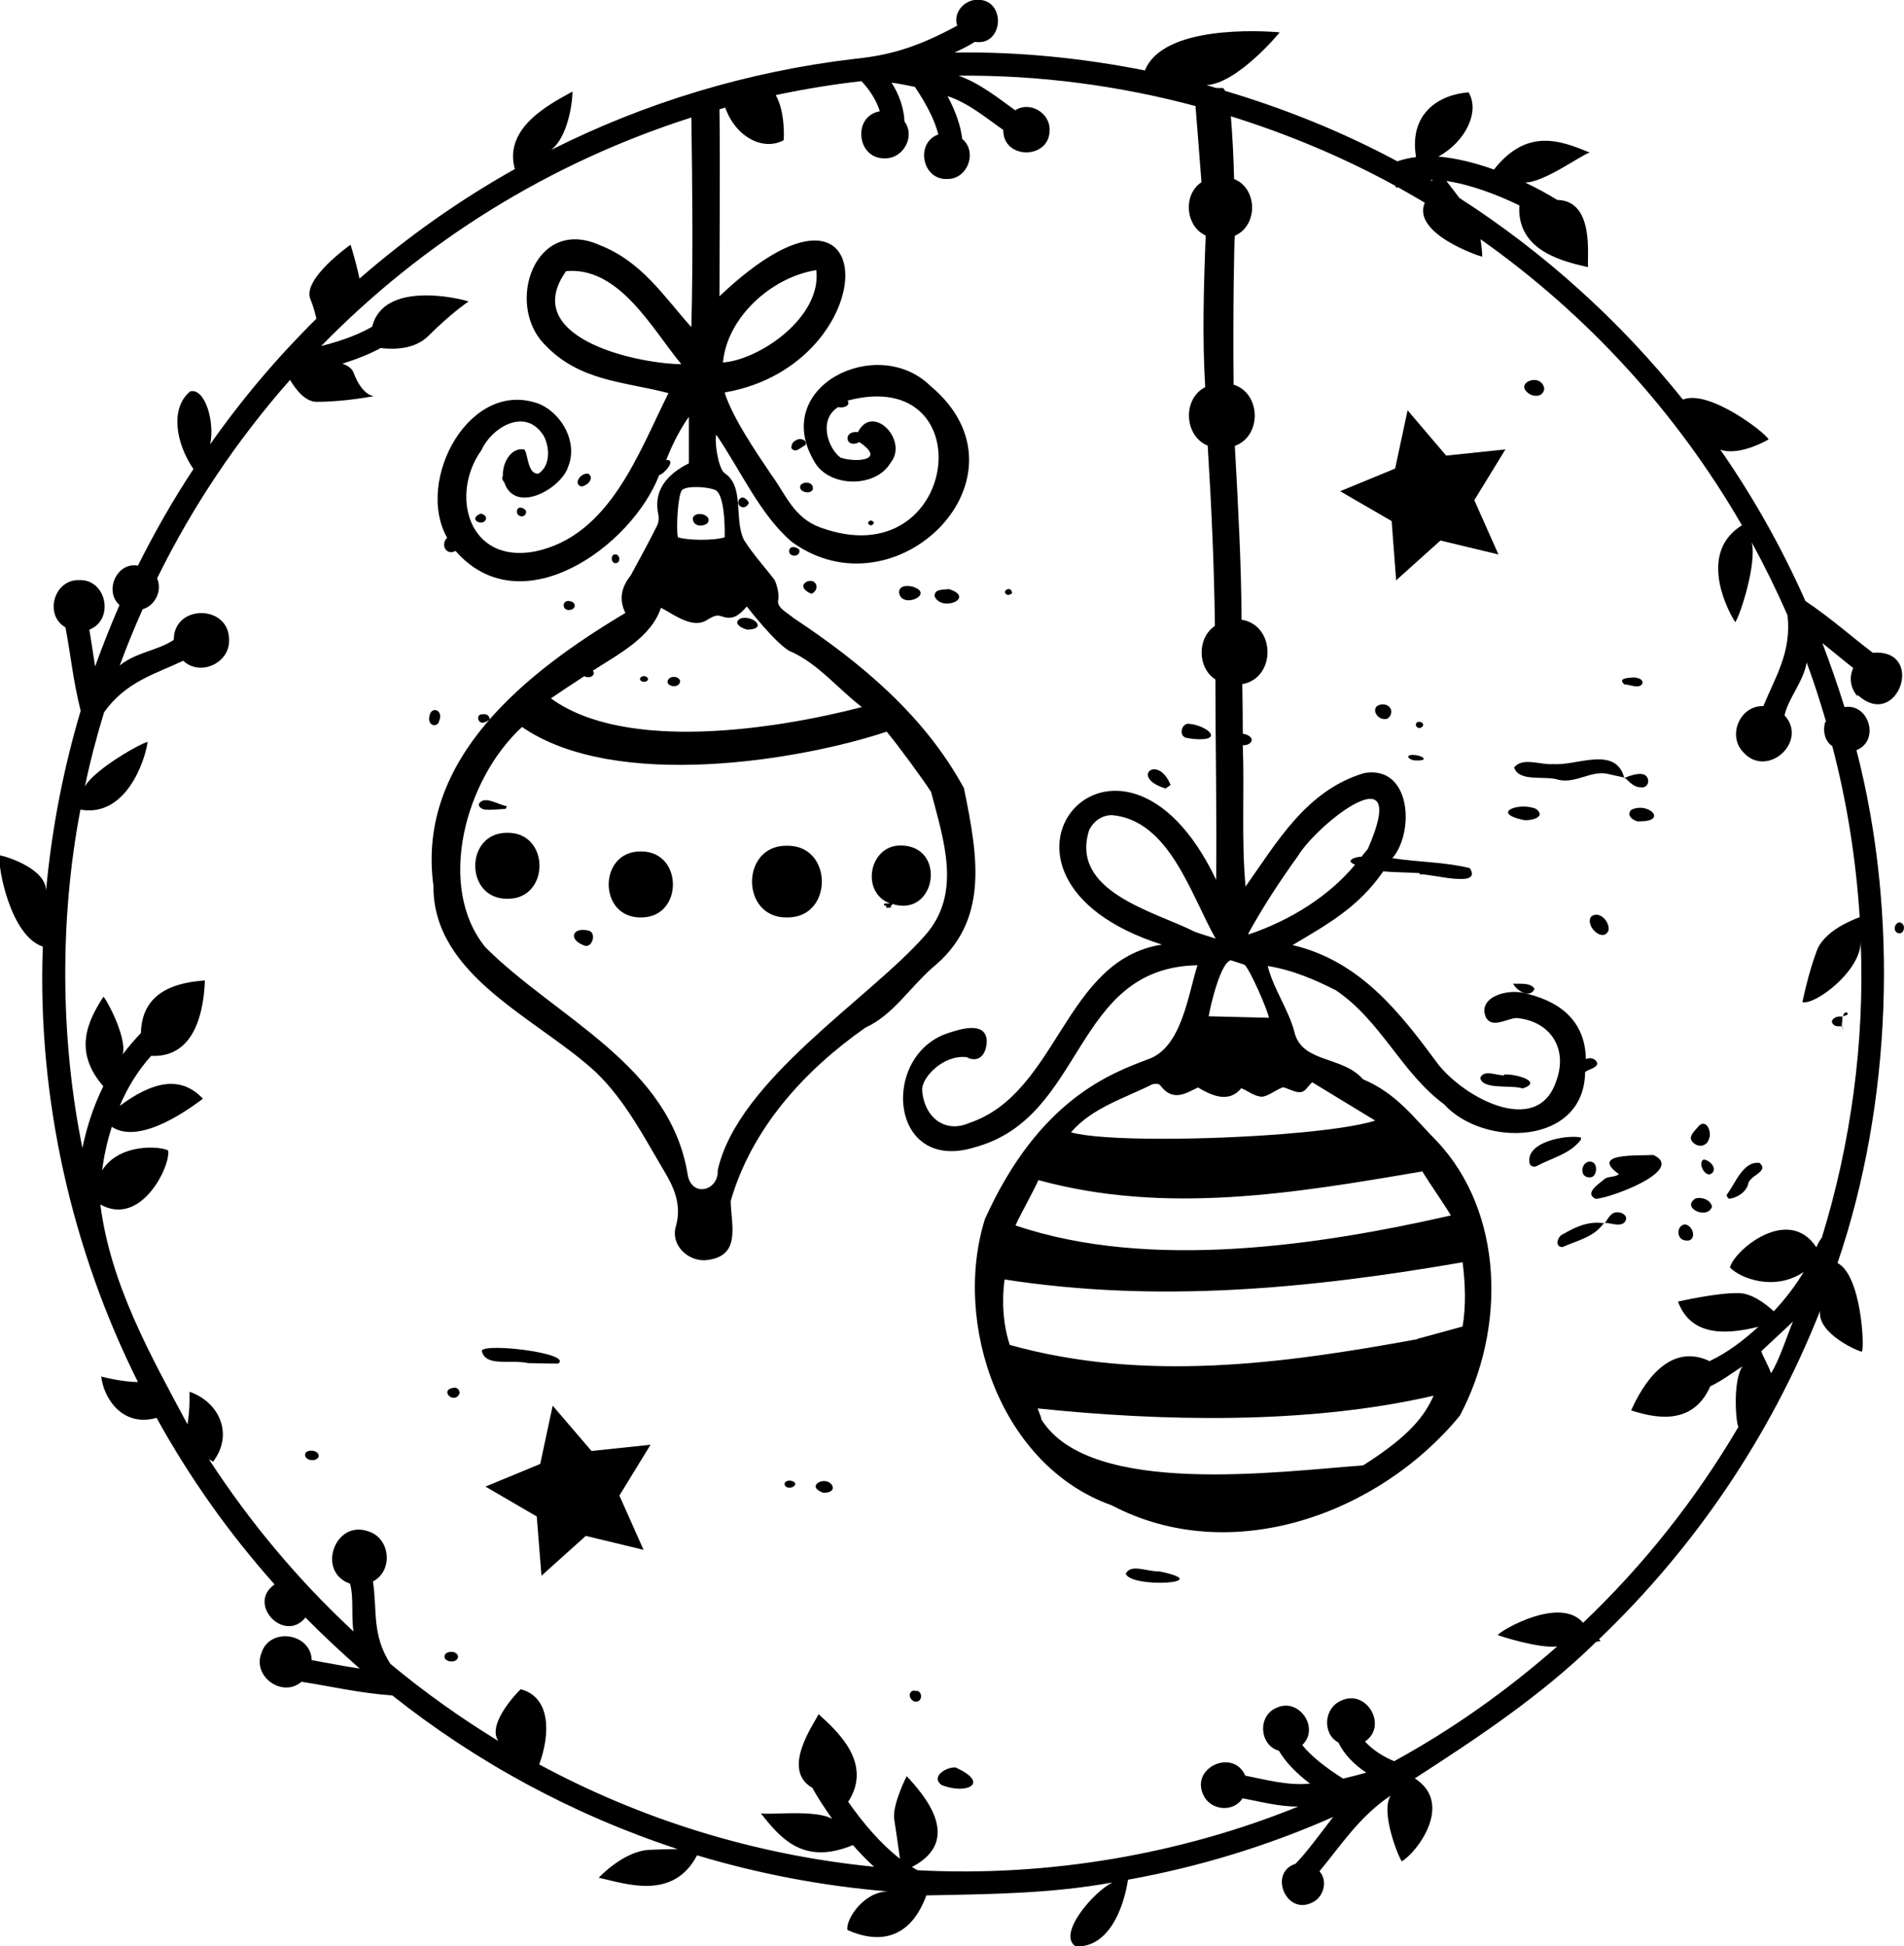 <?xml version="1.0" encoding="UTF-8"?><svg id="b" xmlns="http://www.w3.org/2000/svg" viewBox="0 0 76.48 78.17"><g id="c"><path d="M74.63,27.92c1.59,1.45,2.75-1.87.6-1.7-.9-.68-1.64-1.36-2.71-2.08-.95-2.14-2.09-4.17-3.42-6.08.78.28,1.94-.41,1.94-.41-.09-.24-2.39-2.03-3.44-1.6-2.53-3.16-5.56-5.9-8.98-8.1-.18-.23-.36-.48-.52-.68.95.14,2,.53,2.93.98-.12,1.86,1.85,2.27,2.76,2.48-.05-.4.28-2.67-1.24-2.7-.36-.22-.8-.47-1.29-.7.76.01,2.35-1.17,2.6-1.2-1.22-.51-2.54-.98-3.85.68-.73-.26-1.5-.46-2.23-.52,1.1-.61,1.67-1.81,1.21-2.58-1.13.08-2.41.8-2.11,2.6-.26.03-.52.09-.75.17-2.18-1.17-4.5-2.11-6.92-2.83-.11-.18-.04-.09-.38-.12-.12-.04-.24-.08-.37-.11,1.26-.07,2.96-2.13,2.94-2.12-.76-.07-4.69-.29-5.41,1.53-2.47-.49-5.05-.76-7.65-.72.29-.13.57-.27.82-.43,1.16.19,1.27-1.71.1-1.69-.53,0-.99.53-.81,1.04-1.6.87-2.72,1.19-4.09,1.33-4.35.51-8.46,1.77-12.22,3.66.79-.62.88-2.35.85-2.34-.71.41-2.8,1.38-2.31,3.11-2.23,1.25-4.32,2.73-6.24,4.4-.15-.72-.36-1.36-.36-1.36,0,0-1.96,1.38-1.61,2.19.11.26.18.53.24.78-1.57,1.55-3,3.24-4.27,5.05.2-.91-.21-2.28-.8-2.13-.81.67-.59,2.06.13,3.12-.82,1.24-1.56,2.54-2.23,3.88-.85-.16-1.37,1.03-.74,1.58-.35.81-.68,1.64-.98,2.47-.08-.5-.15-1.01-.23-1.48,1.01-.39.7-2.03-.41-1.99-1.01-.03-1.42,1.4-.55,1.9.21,1.1.3,2.11.61,3.35-.69,2.32-1.16,4.73-1.39,7.22-.01-.94-1.82-1.44-1.87-1.41-.07.5.45,3.24,1.74,3.66-.23,6.18,1.21,12.27,3.82,17.49-.66,0-1.47-.22-1.47-.22.07.79.8,2.06,2.22,1.66,1.33,2.41,2.92,4.65,4.74,6.69-1.13.78.39,2.38,1.24,1.33.7.71,1.43,1.39,2.18,2.05-.68-.1-1.3-.23-1.93-.34-.03-1.09-1.69-1.34-2.02-.28-.37.94.85,1.81,1.61,1.15,1.18.18,2.29.45,3.65.55,3.39,2.69,7.26,4.79,11.46,6.17-.33,0-.71.01-1.11.03-1.05.03-2.06,1.12-2.06,1.12,1.09.24,2.99.93,3.95-.9,2.46.74,5.02,1.23,7.66,1.45-.99.02-1.7,1.15-1.62,1.55,1.23.55,2.51.41,3.17-1.39,2.61-.05,5-.07,7.48-.52-.74.35-2.25,2.08-1.48,2.57,1.29.05,1.91-1.45,2.1-2.68,2.88-.52,5.64-1.37,8.24-2.52-.51.66-1.07,1.43-1.51,1.88-1.09.35-.39,2.06.64,1.57.48-.2.68-.87.32-1.27.84-1,1.58-2.18,2.86-3.04-.44.68.37,2.6.45,2.64.59-.34,2.11-2.31.52-3.33,2.56-1.65,5.11-3.35,7.28-5.48.11-.02.18-.04.18-.04,0,0-.02-.03-.06-.07,3.84-3.67,6.89-8.16,8.88-13.19-.13.94,1.63,1.67,1.68,1.64.11-.16-.02-3.06-.98-3.56,2.18-6.39,2.47-14.01.76-20.6.95-.37.51-1.89-.48-1.73-.27-.87-.57-1.73-.89-2.57.43.34.84.69,1.24,1-.17.37-.12.81.17,1.13M57.54,7.23s-.01.02-.02.04c-.02-.01-.04-.02-.06-.04.03,0,.05,0,.08,0M49.47,38.58s.5.16.52.17c.22.19.93,1.82.98,2.13l-2.42-.06c.07-.43.5-2.26.92-2.25M54.93,34.11c-.07.1-.16.19-.24.3-.23,0-.7.15-.26.32-1.02,1.24-2.58,2.23-4.24,2.79-.01,0-.03,0-.06,0,.6-1.1,1.28-2.13,2-3.13.77-1.29,4.59-4.32,2.8-.26M56.93,53.79c-5.4.99-10.95,1.74-16.37.23-.26-.8-.33-1.68-.21-2.63,6.16.96,12.29.37,18.4-.69.11.9.14,1.72,0,2.58-.63.17-1.19.33-1.83.5M57.58,56.07c-.35.77-.91,1.58-2.83,2.79-3.29.23-10.98,1.3-12.92-1.85,0-.07-.1-.3-.15-.44,4.87.51,10.8.67,15.9-.51M58.14,48.85c-5.07,1.15-11.95,2.21-17.35.37.22-.49.71-1.34.92-1.82,5.11,1.4,10.29.53,15.42-.35.28.46.87,1.3,1.15,1.77l-.14.03ZM46.71,45.74c-1.78,0-3.1-.09-3.69-.26.85-.99,2.14-1.36,3.27-1.93.03-.01.25-.05.32.05.51.68,1.04.3,1.51.08.56.33,1.24.64,1.74.03.28.11.52.33.83.34.27-.02.55-.28.85-.38.15.03.46.2.65.2.26,0,.31-.22.52-.4l2.53,1.54c-1.37.44-5.38.73-8.53.73M47.96,37.41c-1.59-.8-5-1.6-4.21-4.07.19-.38.53-.6.92-.6,2.31.21,3.17,3.22,4.16,4.96-.3-.1-.62-.19-.88-.29M28.73,19.68c.43.2.38,1.9.38,1.9-.44.14-1.48.13-1.88,0-.08-.32,0-1.75.17-1.9.21-.19,1.07-.12,1.32,0M31.77,26.17c1.13.52,1.88,1.49,2.85,2.23,0,0,0,0,0,0-3.46.9-9.51,1.83-12.49-.35.41-.28.86-.58,1.34-.89.13.07.32.06.38-.09,0-.05,0-.1-.04-.13,1.04-.67,2.35-1.34,2.74-2.53.57.3,1.3.89,1.9.46.18-.1.33-.19.52-.12.49.18.72-.05,1.03-.39.02.03,1.21,1.56,1.77,1.82M35.61,29.38c.5.6,1.47,1.93,1.79,2.43.5,1.93,1.26,4.08-.25,5.77-2.24,2.55-7.51,5.8-8.32,9.42.04.83-1.02,1.1-1.2.22-.69-4.44-5.28-6.32-8.13-9.17-1.98-2.42-.83-6.74,1.47-8.85,3.77,2.6,11.25,1.32,14.64.19M71.13,55.15c-.03-.18-.35-.72-.38-.88.21-.2,1.08-1,1.27-1.19-.16.37-.58,1.64-.88,2.07M73.32,28.99c-.11.33-.04.77.28.98.58,2.21.95,4.51,1.1,6.87-.36.13-1.43.57-1.72,1.34-.35.92-.58,2.07-.58,2.07.49.14,2.35-1.24,2.34-2.43.17,4.06-.41,8.17-1.56,11.89,0,0-.12.14-.22.39-1.13-1.72-3.32.14-3.47.81.39.42,1.78.98,2.96.18-.28.47-.67,1.01-1.2,1.58-.35-.32-.87-.71-1.38-.73-.87-.03-2.47.34-2.47.34.47,1.25,1.65,1.41,3.23,1.01-.57.53-1.24,1.04-1.96,1.38-1.67-.79-2.72,1.01-3.15,1.98.85.27,2.45.69,3.18-.97.42-.19.89-.54,1.29-.8-.41.62-.25,2.36-.16,2.43-1.71,2.91-3.81,5.56-6.24,7.87-.91-1.07-3.23.26-3.43.49,0,.02,1.69.56,2.39.46-2,1.76-4.19,3.32-6.55,4.61-.44-.18-.87-.46-1.17-.79.93-.63.06-2.13-.96-1.64-.69.29-.77,1.32-.11,1.68.23.48.64.89,1.12,1.21-.28.08-.6.16-.93.24-.76-.48-1.31-.93-1.64-1.35.72-.68-.14-1.93-1.04-1.49-.76.31-.69,1.5.1,1.72.26.44.67.88,1.25,1.32-.89.09-1.78-.16-2.6-.32h0c-.48-1.1-2.2-.33-1.69.76.27.64,1.21.74,1.58.15.65.12,1.52.35,2.24.33-4.67,1.9-10.02,2.84-15.29,2.56-.08-.04-.15-.08-.23-.13,2.1-1.09.46-2.93-.21-3.65,0,0-.59,1.15-.5,1.74.06.36.16,1.08.23,1.58-.76-.59-1.49-1.44-2.08-2.29,1.02-1.57-.49-2.88-1.19-3.52-.15.35-1.54,2.22-.25,2.96.19.35.47.78.8,1.25-.66-.4-2.63-.14-2.87-.23.82,1.05,1.74,2.09,3.7,1.28.26.3.55.6.85.87-4.83-.48-9.37-1.91-13.45-4.11.46-1.26.45-2.7-.74-3.02.01-.03-1.41,1.37-.9,2.08-1.52-.93-2.97-1.96-4.34-3.1-.76-1.19-.52-2.17-.7-3.31.82-.42.71-1.73-.18-2.01-1.35-.49-2.1,1.63-.74,2.1.16.58.04,1.29.14,1.92-2.21-2.05-4.16-4.38-5.81-6.92.1.06.17.1.17.1.85-1.13.22-2.41-.95-2.81,0,0,.03.69-.08,1.31-1.49-2.79-3.08-5.59-3.5-8.83,1.67.93,2.85-1.62,2.72-2.17-.29-.17-1.95-.31-2.65.8.07-.53.19-1.12.39-1.75,1.16.77,3.26-.83,3.66-1.13-.9-.96-2.04-.68-3.34.29.3-.72.73-1.42,1.26-2.01,1.84.09,2.12-1.97,2.16-3.03-.89.07-2.53.3-2.57,2.11-.25.27-.5.55-.73.86.19-.72-.76-2.4-.78-2.31-.63.98-1.22,2.19,0,3.59-.43.87-.68,1.71-.84,2.48-.89-4.37-.92-9.21-.08-13.59,1.82.32,2.59-1.94,2.7-2.72-.23.03-2.12,1.08-2.52,1.79.21-1.01.47-2,.77-2.98.87-1.23,2.06-1.54,3.18-2.07.67.64,1.87.1,1.84-.83.02-1.44-2.23-1.45-2.22-.01-.65.44-1.51.49-2.17,1.03.28-.77.59-1.52.92-2.26.5-.14.8-.75.58-1.24,1.42-2.89,3.22-5.57,5.34-7.97.22.37.6.88,1.07.88,1.15,0,2.3-.23,2.3-.23,0,0-.46,0-.81-.92-.07-.2-.24-.31-.46-.38.6-.19,1.12-.4,1.54-.63.58.07,1.39.04,1.92-.49.92-.92,1.61-1.38,1.61-1.38-.33-.12-3.41-.86-3.87,1.01-.42.25-1.07.53-2.05.78,4.1-4.2,9.17-7.36,14.87-9.18.04,2.81.07,5.62,0,8.42-1.13-1.26-1.98-2.62-3.67-3.29-2.62-1.18-3.81,2.35-2.24,3.97,1.4,1.5,3.19,1.5,4.99,1.97-1.21,2.42-2.36,5.73-5.36,6.36-2.73.51-3.41-2.34-2.15-4.07.37-.85,1.71-1.75,2.47-.62.22.34.38,1.17-.17,1.56-.48.07-.43-.93-.6-.97-.53-.08-.87.57-.84,1.07-.06.08-.01.19.05.24.43,1.33,2.3.26,2.57-.61.4-.97-.24-2.11-1.12-2.51-2.81-1.1-5.05,3.05-3.74,5.36-.27.26-.06.73.34.53,2.62,3.01,7.06-.16,8.18-3.05.18-.02.72-.64.28-.6.25-.64.54-1.21.91-1.74v1.87c-.88.44-1.45,1.1-1.22,2.09.02.14,0,.3-.05.4-.34.68-.71,1.36-1.07,2.02-.37.46-.48.95-.21,1.5-3.94,2.35-8.41,5.84-7.71,10.96-.03,3.64,4.22,5.34,6.54,7.5,1.16,1.13,1.89,2.54,2.7,3.91.39.65.75,1.36.5,2.26-.22.72.43,1.39,1.16,1.37,1.49-.12,1.06-1.38,1.04-2.38.85-2.94,2.98-5.26,5.42-6.97,1.06-.47,1.78-1.6,2.67-2.39,2.3-1.86,1.85-4.43,1.28-7.22-1.57-2.9-4.13-5.04-6.85-6.84-.24-.21-.69-.42-.61-.72.05-.21-.06-.65-.15-.81-.42-.55-.86-1.02-1.23-1.61-.41-.85.04-2.14-.78-2.68-.24-.18-.41-1.22-.33-1.54.96,1.4,1.77,3.23,3.03,4.3,4.2,3.07,9.93-2.64,5.56-6.27-2.12-2.07-6.44.03-4.65,3.05.57,1.04,2.46,1.08,3.06.05.74-.9-.72-2.41-1.31-1.23-.61-.09-.52.69.06.4,1.13.76-.2.82-.76.62-.52-.39-.89-1.54-.09-2.03.15.05.51-.02.38-.26,5.51-1.45,4.49,7.13-1.09,5.1-1.08-.39-1.39-1.32-1.97-2.11-.65-.96-1.56-2.3-1.88-3.3,0,0,.01-.01.02-.02,6.47-1.13,6.47-10.22-.23-3.86,0-2.5.03-5,0-7.51.08-.02.16-.05.23-.07.42,1.19,1.53,1.76,2.35,1.31,0,.01.08-1.11-.32-1.81,1.13-.24,2.28-.43,3.44-.56.33.34.61.78.74,1.21-1.11.19-.93,1.92.2,1.89.74.02,1.24-.88.79-1.48-.02-.53-.21-1.08-.52-1.56.29.04.61.1.94.17.5.75.81,1.38.94,1.91-.93.33-.66,1.82.34,1.79.83.03,1.25-1.09.62-1.61-.06-.51-.25-1.08-.59-1.72.85.28,1.55.88,2.24,1.36-.02,1.2,1.87,1.2,1.86,0,.02-.69-.8-1.17-1.38-.79-.67-.48-1.44-1.1-2.28-1.39,3.28-.03,6.49.41,9.52,1.22.07.85.16,2.02.24,3.06-.75.49-.65,1.77.17,2.14-.08,1.99-.14,4.16-.02,6.09-.92.47-.85,1.96.1,2.35.15,2.42.26,4.82.29,7.24-.72.48-.71,1.69.02,2.15,0,2.7.06,5.35.03,8.05-3.9-8.19-10.75-.13-2.18,2.6-3.94.62-4.15,5.97-7.75,7.17-.96.42-1.81-.23-1.88-1.34-.01-.5.85-1.41,1.78-1.31.58.3.85-.25.81-.73-.1-.68-1.02-.41-1.5-.25-2.78.85-2.44,5.68,1.03,4.6,4.46-1.21,3.9-7.22,8.94-7.31-.37,1.13-.62,3.3-1.97,3.77-1.5.57-4.4,1.61-6.57,6.43-1.31,4.2.63,9.91,5.09,11.49,4.81,2.53,10.76.34,13.99-3.6,1.86-3.51,1.77-8.18-.94-11.04-.93-.94-1.6-1.9-2.95-2.47-.81-.93-2.36-.65-2.73-1.8-.24-.99-.85-1.77-1.1-2.75,1.06.17,1.97.59,2.73.97,1.82,1.22,2.64,3.32,4.35,4.58,1.6,1.76,5.64,1.66,5.67-1.29.15-.12.45-.15.49-.34-.05-.21-.29-.26-.46-.18-.02-1.34-.81-2.24-2.34-2.62-.75-.25-2.02.11-1.68.93.24.49.86.05,1.24.04,1.34.12,2.09,1.22,1.58,2.56-.75,2.2-3.64.68-4.73-.7-1.53-2.07-3.13-4.15-5.85-4.79,1.41-.84,2.65-1.52,3.64-2.96.48.04.97.04,1.46.07,0,.02,0,.03,0,.05.41-.05,2.55.59,2.02-.25-1-.25-2.08-.24-3.11-.4.9-1.06.75-3.74-1.13-3.42-2.33.69-3.52,2.8-4.77,4.56-.17-1.88-.04-3.78-.11-5.68.14.02.37-.06.36-.24-.05-.14-.25-.21-.36-.22,0-.66-.01-1.32-.02-1.99,1.37-.25,1.34-2.37-.03-2.59-.01-2.26-.14-4.61-.27-6.98,1.09-.39,1.06-2.11-.05-2.46-.03-2.78.02-5.71.05-5.98.94-.41.92-1.9-.03-2.28-.02-.87-.07-1.81-.13-2.52,2.3.72,4.52,1.65,6.6,2.79l.06.09s.03-.02.05-.03c.36.2.72.41,1.08.62-.53,1.23,2.17,2.15,2.31,2.17,0,0-.01-.32-.07-.7,4.28,3.02,7.87,6.94,10.5,11.49-1.66,1.02-.75,3.13-.27,3.89.19-.24.88-2.37.66-3.21.52.95,1,1.93,1.44,2.93.17,1.49-.5,2.5-.97,3.65-.93-.03-1.46,1.17-.81,1.85.95,1.08,2.63-.42,1.66-1.48.17-.72.75-1.33.89-2.12.29.78.54,1.57.78,2.38M27.37,14.63c-1.98-.04-6.5-1.12-4.63-3.74,2.14-.19,3.45,2.32,4.63,3.74M29.04,14.56c.16-1.8,1.94-3.43,3.75-3.71.22,1.89-2.27,3.6-3.75,3.71"/><polygon points="58.09 18.3 56.54 16.48 56.04 18.82 53.83 19.73 55.9 20.93 56.08 23.31 57.86 21.71 60.19 22.27 59.22 20.09 60.47 18.05 58.09 18.3"/><polygon points="23.76 58.28 22.2 56.46 21.7 58.8 19.5 59.71 21.56 60.91 21.75 63.29 23.53 61.69 25.85 62.25 24.88 60.07 26.13 58.03 23.76 58.28"/><path d="M20.38,33.45c-1.72-.02-1.72,2.67,0,2.65,1.72.02,1.72-2.67,0-2.65"/><path d="M25.74,34.2c-1.72-.02-1.72,2.67,0,2.65,1.72.02,1.72-2.67,0-2.65"/><path d="M31.61,36.85c1.87.03,1.87-2.91,0-2.88-1.87-.03-1.87,2.91,0,2.88"/><path d="M35.74,36.29h-.14s-.08,0-.08,0c-.04.1.04.08.08.1v.07s0,0,.01,0c0,0,0,0,0,0,0,0,0,0,.01,0,.05,0,.09,0,.12-.01.01,0,.03.02.04.02v-.08s.06-.04.07-.08c1.75.55,2.19-2.31.36-2.35-1.29-.04-1.66,1.86-.48,2.32"/><path d="M74,41.28s0-.04-.01-.06c0,0,0,0-.02,0,0,0,0,0,0,.01.01.02.02.03.03.05"/><path d="M74.06,41.37s-.04-.06-.06-.1c0,.04.03.07.06.1"/><path d="M74.21,40.68c-.13-.05-.15.05-.18.13.08-.02.22-.02.18-.13"/><path d="M73.71,41.2c.09.03.18.02.27.02.01-.13.02-.26.03-.38-.25-.07-.62.16-.3.36"/><path d="M74.04,40.81s-.02,0-.03,0c0,0,0,.01,0,.02,0,0,.01,0,.02,0,0,0,0-.02.01-.03"/><path d="M60.78,39.51h0s0-.01-.01-.02c.01,0,0,.01.01.02"/><path d="M60.78,39.51c.14.29.68.61.86.21-.16-.27-.59-.19-.86-.21"/><path d="M62.76,49.58c-.2.1-.32.51,0,.51.6-.27,1.26-.39,1.66-.96-.62-.09-1.14.15-1.65.45"/><path d="M64.69,48.81c-.09.1-.15.21-.22.31.25,0,.54.15.76,0,.33-.33-.33-.59-.53-.31"/><path d="M64.41,49.14s.02,0,.03,0c0,0,0-.01.01-.02-.01,0-.02,0-.03,0,0,0-.01.01-.02.02"/><path d="M65.95,31.63c.35-.01.33-.51,0-.54-.24-.02-.46.06-.68.15.2.18.38.41.68.38"/><path d="M65.27,31.25s0,0-.01,0c0,0-.02,0-.02,0,0,.01,0,.02,0,.03.01,0,.02,0,.03-.01"/><path d="M64.65,31.1c.19.04.39.09.59.13-.35-1.29-1.94-.46-2.84-.54-.49.05-1.25-.3-1.58.14.2.6,1.25.31,1.78.49.72.17,1.34-.42,2.05-.22"/><path d="M66.41,46.39c-.55.04-2.6-.1-1.38.77-.16.13-.4.08-.56.18-.21.19-.86.58-.38.81.53,0,3.66-1.15,2.32-1.76"/><path d="M21.21,54.75c.25,0,.73.02,1.21.02.6-.41-2.92-.84-3.07-.52.14.67,1.13.34,1.86.5"/><path d="M63.5,45.79s0-.07.01-.1c-.58-.13-2.3.18-2.06,1.07.05.1.18.12.27.08.6-.33,1.34-.48,1.77-1.05"/><path d="M38.38,70.99c-.37-.02-1,.36-.57.7.98.41,2.01-.05.57-.7"/><path d="M46.59,63.12c-.57,0-1.16-.32-1.37.09.2.59,3.69.39,1.37-.09"/><path d="M70.68,46.71c-.66-.09-.97.82-1.31,1.26-.03.07.02.13.08.18.31-.03.67-.25.77-.58.03-.36.85-.5.47-.85"/><path d="M59.46,43.29c.08.5,1.26.27,1.7.43.86-.28-.32-.6-.74-.56,0,0,0,.02,0,.03-.3.02-.8-.25-.96.1"/><path d="M47.67,29.64c.07.01.14.02.26.04,1.3.11.57-.55-.19-.61-.29-.01-.41.51-.07.57"/><path d="M61.7,32.49c-.67-.29-1.87.16-.48.45.25.03.92-.11.48-.45"/><path d="M46.82,31.67s.1-.07.2-.14c-.51-1.27-1.66-.3-.2.14"/><path d="M65.52,32.53c-.18.2.01.39.25.46,1.3.04.44-.81-.25-.46"/><path d="M61.48,15.85c.29.12.53.01.55-.25-.14-.69-1.31-.18-.55.25"/><path d="M68.65,45.73c.12-.25-.1-.79-.4-.52-.14.19-.5.45-.24.68.23.23.57.14.64-.16"/><path d="M29.75,24.84c-.35.19.06.41.27.45.84-.02.23-.6-.27-.45"/><path d="M55.56,28.29c-.59.01-.28.7.16.58.26-.16.22-.55-.16-.58"/><path d="M36.65,23.56c-.24-.05-.5-.04-.54.21.06.74,1.5.09.54-.21"/><path d="M64.61,37.38c.07-.36-.38-.83-.7-.56-.25.37.47,1.06.7.56"/><path d="M38.11,23.66c-.22.04-.58-.02-.57.29.29.66,1.67.05.57-.29"/><path d="M68.1,48.14c-.59.38.5.87.67.32-.07-.27-.41-.4-.67-.32"/><path d="M23.64,37.38c-.64-.16-.83.35-.19.59.33.16.54-.51.19-.59"/><path d="M19.5,32.52c.27.02.54-.02.81-.03.02-.04.03-.07.05-.11-.33-.04-.89-.45-1.12-.1-.04.11.1.23.26.24"/><path d="M32.84,59.57c-.22.19.09.34.23.39.75,0,.25-.71-.23-.39"/><path d="M65.25,27.49c.23,0,.6.21.73-.05,0-.17-.14-.19-.31-.23-.14.01-.75,0-.42.28"/><path d="M67.7,49.18c-.35,0-.39.59-.02.64.47.1.4-.55.02-.64"/><path d="M23.35,19.54c.23-.02.54-.32.29-.51-.3-.07-.64.41-.29.51"/><path d="M17.9,66.42c-.23.32.48.46.5.11-.05-.21-.35-.23-.5-.11"/><path d="M63.87,47.29c.28,0,.33-.54.08-.62-.42-.12-.58.64-.08.62"/><path d="M68.44,46.57c-.24.1-.02.63.24.6.33-.13.11-.53-.24-.6"/><path d="M36.83,67.92s-.07,0-.14-.02c-.34.11-.03.61.24.4.12-.12.08-.35-.1-.39"/><path d="M28.4,21.03c.28-.31-.43-.56-.57-.23-.02.31.33.39.57.23"/><path d="M32.41,23.36c-.31.17-.05.41.19.49.35-.17.2-.64-.19-.49"/><path d="M31.98,17.68c-.13.06-.2.17-.19.32.16.23.38-.04.56-.12.1-.21-.21-.31-.37-.2"/><path d="M22.82,24.5c.33.02.37-.33.03-.36-.25-.03-.29.33-.03.36"/><path d="M32.17,19.47c-.17.27.39.43.48.18.04-.27-.31-.34-.48-.18"/><path d="M26.89,27.24c-.31.3.41.49.43.11-.06-.18-.29-.2-.43-.11"/><path d="M24.75,22.62c.17-.03.17-.3,0-.35-.24-.06-.23.39,0,.35"/><path d="M76.37,37.07c-.22-.11-.38.3-.15.4.24.11.36-.29.15-.4"/><path d="M19.33,20.63c-.18.03-.39.25-.09.35.26.07.44-.24.09-.35"/><path d="M57.14,29.18c.1-.14-.12-.23-.22-.17-.14.14.07.33.22.17"/><path d="M56.64,30.33c-.19.08.04.19.16.21.75.05.26-.27-.16-.21"/><path d="M18.22,55.74c-.6.09.03.7.24.23.02-.14-.11-.26-.24-.23"/><path d="M17.6,29.06s.05-.12.07-.19c.09-.41-.41-.51-.43-.03-.04.22.2.4.36.21"/><path d="M19.43,29.02c.09-.01.17-.08.25-.12-.05-.24-.2-.23-.39-.2-.17.09-.06.38.14.32"/><path d="M40.48,23.9c.05,0,.11-.04.17-.06,0-.37-.5-.08-.17.06"/><path d="M12.27,58.36c-.11.29.42.4.53.15.04-.25-.41-.32-.53-.15"/><path d="M31.74,59.47c-.13,0-.27.05-.21.2.18.25.7-.11.21-.2"/><path d="M31.7,22.17c.04.23.49.19.4-.1-.12-.12-.42-.17-.4.1"/><path d="M20.76,20.56c.02.24.4.25.37-.04-.09-.14-.36-.22-.37.04"/><path d="M29.68,20.08c-.13.27.27.44.4.12-.06-.15-.27-.33-.4-.12"/><path d="M25.71,27.24c-.04.17.32.21.32.02-.06-.13-.24-.14-.32-.02"/><path d="M35.11,20.99c-.1-.11-.17-.12-.25.02.1.13.17.12.25-.02"/></g></svg>